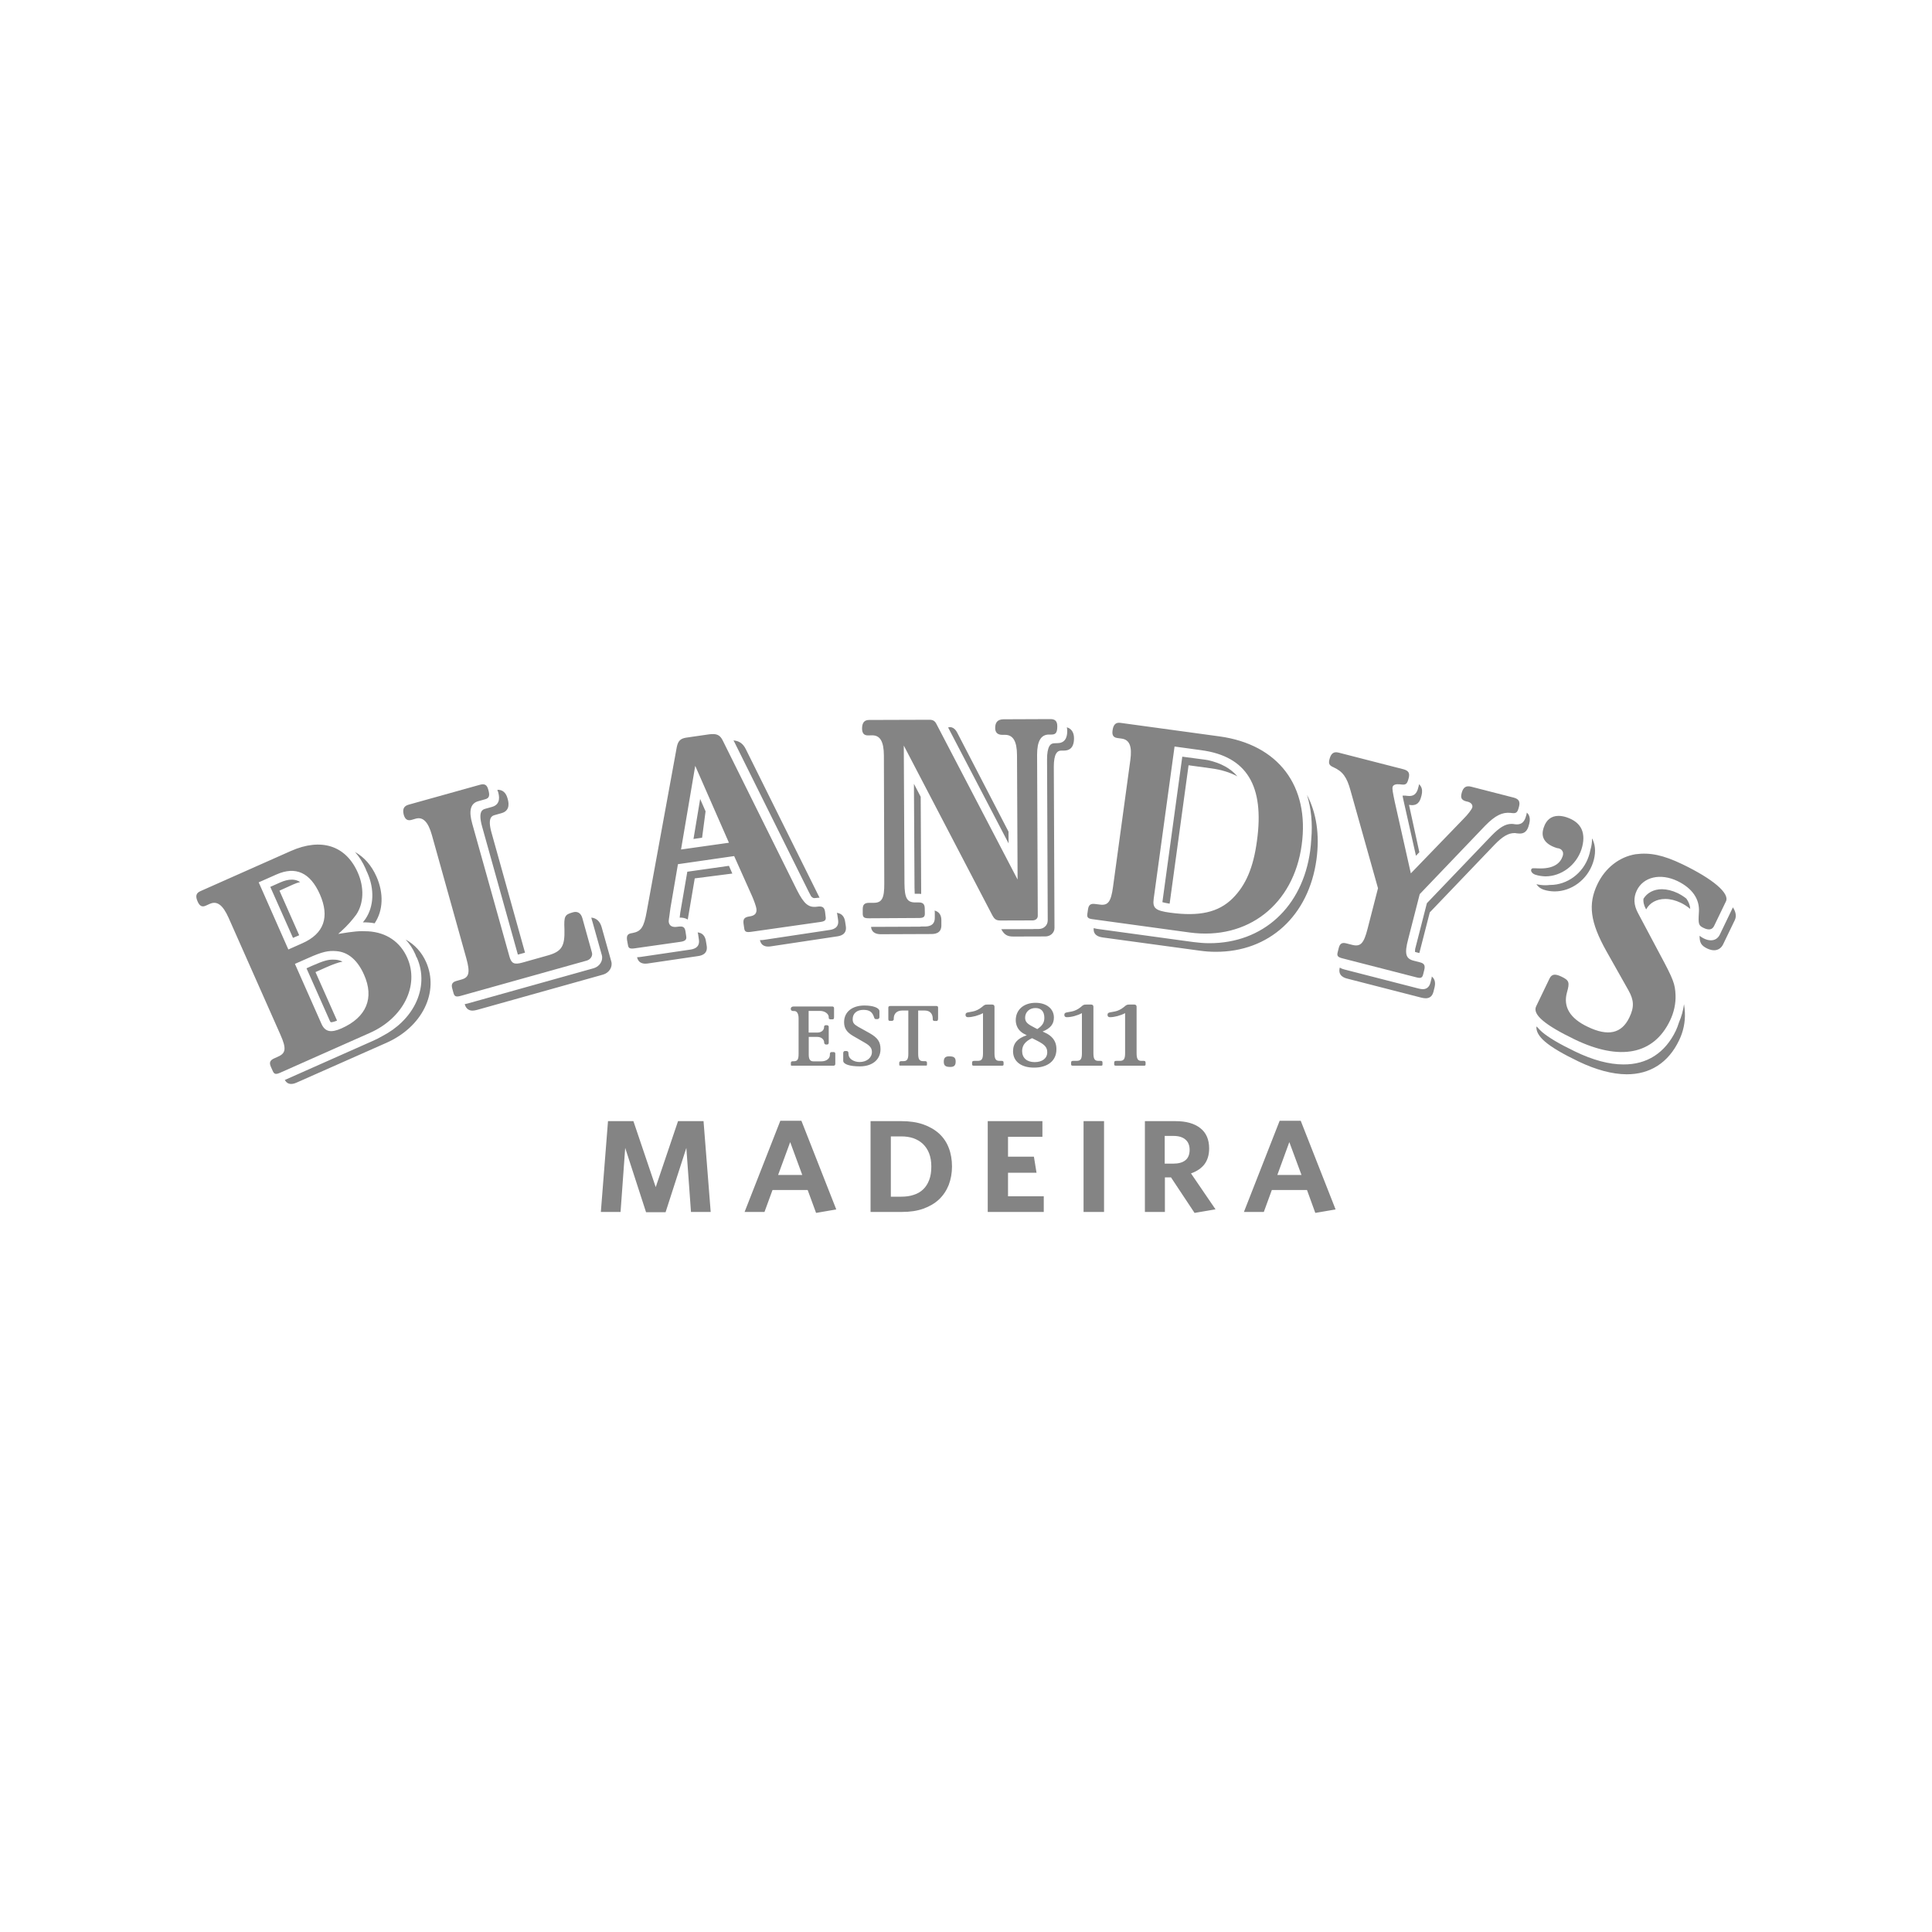 <?xml version="1.0" encoding="utf-8"?>
<!-- Generator: Adobe Illustrator 27.7.0, SVG Export Plug-In . SVG Version: 6.00 Build 0)  -->
<svg version="1.1" id="Camada_1" xmlns="http://www.w3.org/2000/svg" xmlns:xlink="http://www.w3.org/1999/xlink" x="0px" y="0px"
	 viewBox="0 0 200 200" style="enable-background:new 0 0 200 200;" xml:space="preserve">
<style type="text/css">
	.st0{fill:#848484;}
</style>
<g>
	<path class="st0" d="M76.05,76.87c-0.04-0.08-0.07-0.14-0.12-0.22c0.58,0.04,0.99,0.32,1.28,0.91l7.63,15.37
		c-0.11,0-0.24,0.01-0.38,0.03c-0.06,0.01-0.11,0.01-0.16,0.01H84.3c-0.06,0-0.16,0-0.33-0.18c-0.07-0.14-0.15-0.27-0.24-0.45
		L76.05,76.87z M71.79,86.85l0.89-0.13l0.36-2.73l-0.56-1.28L71.79,86.85z M75.46,89.63l-4.31,0.61l-0.73,4.24l-0.06,0.51
		c0.03,0,0.05,0,0.07,0c0.22,0,0.51,0.04,0.77,0.2l0-0.02l0.72-4.24l3.89-0.5L75.46,89.63z M30.37,91.55
		c0.24-0.11,0.48-0.19,0.7-0.24c-0.39-0.25-0.72-0.25-0.88-0.25c-0.35,0-0.75,0.1-1.18,0.29l-1.03,0.46l2.35,5.28l0.61-0.26
		c0.01,0,0.02-0.01,0.03-0.02l-2.04-4.61L30.37,91.55z M34.45,99.34c-0.47,0-0.93,0.1-2.15,0.64l-0.57,0.26l2.38,5.36
		c0.07,0.17,0.13,0.22,0.13,0.22l0.01,0c0,0,0.02,0,0.04,0c0.08,0,0.27-0.03,0.6-0.17l-2.23-5.02l1.01-0.45
		c0.81-0.36,1.33-0.55,1.79-0.63c-0.22-0.11-0.46-0.18-0.71-0.2C34.64,99.35,34.55,99.34,34.45,99.34z M51.5,81.82
		c0.03,0.06,0.05,0.12,0.07,0.18c0.08,0.31,0.34,1.26-0.64,1.53l-0.71,0.2c-0.23,0.07-0.76,0.21-0.32,1.81l3.71,13.28
		c0.05-0.01,0.11-0.03,0.19-0.05l0.55-0.15l-3.47-12.43c-0.45-1.6,0.09-1.74,0.32-1.81l0.71-0.2c0.99-0.27,0.72-1.22,0.63-1.53
		c-0.16-0.59-0.5-0.88-0.98-0.89c-0.03,0-0.05,0.01-0.07,0.01C51.49,81.79,51.49,81.81,51.5,81.82z M164.63,88.01
		c-0.04,0.21-0.09,0.42-0.17,0.64c-0.58,1.75-2.22,2.96-3.98,2.96c-0.02,0-0.03,0-0.05,0c-0.15,0.02-0.29,0.03-0.44,0.03h-0.03
		c-0.31,0-0.62-0.04-0.91-0.11c0.15,0.24,0.4,0.45,0.72,0.56c0.37,0.13,0.76,0.18,1.15,0.19c1.76,0,3.39-1.21,3.98-2.96
		c0.3-0.9,0.29-1.72-0.02-2.39c-0.02-0.05-0.05-0.09-0.08-0.14C164.82,87.17,164.76,87.58,164.63,88.01z M145.88,82.4
		c-0.12,0-0.26-0.02-0.43-0.04c-0.02,0-0.07,0-0.11,0c-0.04,0-0.07,0-0.1,0l-0.05,0c0.03,0.19,0.08,0.37,0.1,0.49l1.29,5.74
		l0.35-0.37l-1.07-4.9c0.12,0.01,0.22,0.03,0.31,0.03c0.73,0,0.88-0.59,0.99-1.02c0.09-0.38,0.07-0.68-0.08-0.93
		c-0.05-0.08-0.11-0.15-0.18-0.22c-0.01,0.06-0.02,0.13-0.04,0.2C146.75,81.82,146.61,82.41,145.88,82.4z M104.41,87.31l-0.01-1.22
		l-5.29-10.21c-0.37-0.75-0.88-0.61-0.96-0.57L104.41,87.31z M174.57,93.02c-0.29-0.23-0.6-0.42-0.91-0.57
		c-0.54-0.26-1.1-0.39-1.61-0.4c-0.85,0-1.53,0.36-1.92,0.99c-0.03,0.27,0.01,0.61,0.25,1.05l0.03,0.05
		c0.37-0.69,1.09-1.08,1.98-1.08c0.52,0,1.07,0.14,1.61,0.4c0.32,0.15,0.66,0.37,0.97,0.63C174.95,93.68,174.79,93.33,174.57,93.02z
		 M122.39,78.33l-2.06,15.06c0.1,0.03,0.32,0.09,0.75,0.16l1.96-14.33l2.34,0.32c1.07,0.14,1.97,0.43,2.72,0.83
		c-0.71-0.83-1.72-1.38-3.05-1.68c-0.11-0.02-0.21-0.04-0.32-0.05L122.39,78.33z M94.67,91.89c0,0.25,0.01,0.45,0.02,0.63
		c0.02,0,0.04,0,0.07,0l0.37,0c0.08,0,0.16,0.01,0.23,0.02l-0.05-10.06l-0.7-1.34L94.67,91.89z M96.75,94.26
		c0.02,0.08,0.02,0.17,0.02,0.26l0,0.49c0,0.9-0.78,0.9-1.08,0.9c0,0-0.12,0-0.31,0c-0.09,0.02-0.19,0.02-0.28,0.02l-4.93,0.02
		c0.08,0.73,0.74,0.76,1.05,0.76l5.15-0.02c0.3,0,1.09,0,1.08-0.91l0-0.49C97.46,94.73,97.21,94.38,96.75,94.26z M158.31,85.26
		c0.09-0.36,0.07-0.66-0.06-0.91c-0.05-0.09-0.12-0.16-0.2-0.23c0,0.07-0.02,0.13-0.03,0.2c-0.12,0.43-0.27,1.02-0.99,1.02
		c-0.1,0-0.22-0.01-0.37-0.04c-0.06,0-0.12,0-0.19-0.01c-0.63,0-1.22,0.35-2.06,1.21l-6.7,7l-1.17,4.57
		c-0.01,0.05-0.02,0.1-0.04,0.16c-0.02,0.16-0.02,0.26-0.02,0.31c0.02,0.01,0.05,0.01,0.1,0.03l0.35,0.09l1.08-4.21l6.7-7
		c0.83-0.86,1.43-1.21,2.06-1.21c0.07,0,0.14,0,0.19,0.02c0.14,0.01,0.26,0.03,0.37,0.03C158.04,86.29,158.2,85.7,158.31,85.26z
		 M148.22,101.09c-0.01,0.05-0.01,0.09-0.02,0.15l-0.12,0.48c-0.14,0.56-0.51,0.68-0.8,0.68c-0.12,0-0.26-0.03-0.44-0.07l-7.63-1.96
		c-0.13-0.03-0.34-0.09-0.52-0.21l0,0.02c-0.22,0.87,0.54,1.07,0.83,1.14l7.63,1.96c0.18,0.04,0.32,0.06,0.44,0.06
		c0.29,0,0.66-0.11,0.8-0.67l0.12-0.48C148.64,101.63,148.47,101.29,148.22,101.09z M135.74,86.9c-0.02,0.39-0.06,0.78-0.11,1.18
		c-0.8,5.83-4.9,9.57-10.45,9.56c-0.54,0-1.09-0.05-1.65-0.12l-10-1.37c-0.1-0.02-0.2-0.04-0.31-0.07c-0.02,0.17-0.02,0.47,0.24,0.7
		c0.19,0.17,0.46,0.23,0.73,0.27l9.99,1.36c0.56,0.08,1.11,0.12,1.65,0.12c5.55,0.03,9.65-3.73,10.45-9.55
		c0.35-2.58-0.01-4.85-0.98-6.69C135.73,83.67,135.89,85.22,135.74,86.9z M179.39,93.93l-1.12,2.33c-0.01,0.02-0.03,0.04-0.03,0.06
		l-0.2,0.42c-0.19,0.39-0.51,0.6-0.93,0.6c-0.22,0-0.46-0.06-0.71-0.18c-0.19-0.09-0.34-0.19-0.46-0.29c0,0.7,0.15,1.01,0.79,1.32
		c0.26,0.12,0.49,0.18,0.71,0.18c0.41,0,0.74-0.22,0.93-0.6l1.23-2.55C179.78,94.8,179.67,94.36,179.39,93.93z M37.85,89.93
		c0.03,0.06,0.05,0.12,0.07,0.19c0.04,0.07,0.07,0.14,0.1,0.21c0.76,1.7,0.69,3.49-0.18,4.79c-0.09,0.12-0.18,0.24-0.27,0.36
		c0.19,0,0.39,0,0.61,0.02c0.21,0.01,0.4,0.04,0.6,0.08c0.01-0.01,0.01-0.02,0.02-0.03c0.87-1.3,0.93-3.09,0.18-4.79
		c-0.52-1.18-1.29-2.04-2.23-2.56C37.18,88.67,37.55,89.26,37.85,89.93z M173.81,105.83c-0.09,0.29-0.2,0.59-0.33,0.87
		c-1.11,2.3-2.99,3.51-5.43,3.49c-1.48,0-3.16-0.45-5-1.34c-1.62-0.78-2.74-1.44-3.43-2.03c-0.19-0.17-0.33-0.32-0.47-0.48
		c-0.03-0.02-0.06-0.05-0.1-0.08c-0.04,0.5,0.25,1.03,0.9,1.58c0.69,0.59,1.81,1.25,3.43,2.03c1.83,0.88,3.52,1.33,5,1.34
		c2.45,0.01,4.33-1.21,5.43-3.5c0.45-0.91,0.65-1.92,0.61-2.88c-0.02-0.32-0.04-0.6-0.09-0.88
		C174.24,104.6,174.07,105.23,173.81,105.83z M62.28,95.97c-0.17-0.6-0.56-0.94-1.07-0.98l0.08,0.31c0,0,0,0.01,0.01,0.01l1,3.56
		c0.16,0.57-0.22,1.18-0.84,1.36l-13.04,3.65c-0.12,0.03-0.22,0.05-0.31,0.07l0,0.01c0.15,0.54,0.51,0.65,0.78,0.66
		c0.14,0,0.29-0.02,0.51-0.08l13.03-3.65c0.63-0.18,1.01-0.79,0.85-1.36L62.28,95.97z M110.44,75.29c0.02,0.11,0.04,0.22,0.04,0.34
		c0,0.32,0,1.3-1.02,1.3l-0.28,0.01c-0.26,0-0.43,0.09-0.55,0.3c-0.16,0.28-0.24,0.73-0.24,1.36l0.07,16.67
		c0,0.26-0.1,0.5-0.29,0.66c-0.17,0.16-0.41,0.24-0.66,0.24l-0.46,0c-0.04,0-0.08,0.01-0.12,0.01l-3.28,0.01
		c0.31,0.57,0.62,0.76,1.24,0.76l3.32-0.01c0.26,0,0.49-0.09,0.66-0.24c0.19-0.17,0.3-0.4,0.29-0.67l-0.07-16.67
		c0-0.62,0.08-1.08,0.24-1.35c0.13-0.21,0.28-0.31,0.55-0.31h0.28c1.02-0.01,1.02-0.98,1.02-1.31
		C111.17,75.81,110.91,75.43,110.44,75.29z M41.99,97.26c0.4,0.43,0.74,0.93,0.99,1.5c0.04,0.08,0.07,0.17,0.1,0.26
		c0.03,0.04,0.06,0.09,0.08,0.13c0.67,1.51,0.61,3.2-0.16,4.76c-0.69,1.39-1.91,2.57-3.45,3.36c-0.28,0.16-0.58,0.32-0.88,0.45
		l-9.19,4.08c0.16,0.27,0.37,0.41,0.66,0.41c0.16,0,0.35-0.04,0.61-0.16l9.28-4.11c1.77-0.79,3.16-2.06,3.92-3.59
		c0.77-1.56,0.83-3.25,0.16-4.76C43.65,98.56,42.92,97.77,41.99,97.26z M73.08,97.44c-0.08-0.56-0.38-0.87-0.86-0.92
		c0.03,0.08,0.05,0.17,0.06,0.26l0.07,0.49c0.13,0.88-0.64,1-0.94,1.04l-5.09,0.75c-0.1,0.01-0.23,0.03-0.37,0.03
		c0.17,0.76,0.85,0.69,1.17,0.64l5.1-0.75c0.29-0.04,1.07-0.16,0.94-1.05L73.08,97.44z M87.49,95.42c-0.08-0.56-0.38-0.87-0.86-0.92
		c0.03,0.08,0.05,0.17,0.06,0.25l0.07,0.49c0.13,0.89-0.65,1-0.94,1.04l-6.78,1.02c-0.1,0.02-0.23,0.02-0.37,0.02
		c0.16,0.76,0.85,0.69,1.17,0.64l6.78-1.02c0.29-0.04,1.07-0.16,0.94-1.05L87.49,95.42z"/>
	<path class="st0" d="M38.12,96.41c-0.94-0.05-1.45,0-3.11,0.27l0.29-0.26c0.67-0.6,1.18-1.2,1.58-1.74
		c0.77-1.15,0.85-2.8,0.15-4.37c-1.24-2.79-3.79-3.6-6.91-2.22l-9.37,4.16c-0.45,0.2-0.55,0.51-0.28,1.1
		c0.2,0.45,0.46,0.57,0.82,0.41l0.42-0.19c0.76-0.34,1.35,0.1,1.95,1.43l5.36,12.09c0.64,1.44,0.58,1.93-0.23,2.29l-0.42,0.19
		c-0.42,0.19-0.52,0.43-0.33,0.86l0.2,0.45c0.15,0.34,0.33,0.36,0.78,0.16l9.28-4.12c3.46-1.54,5.13-4.9,3.86-7.77
		C41.43,97.5,39.99,96.52,38.12,96.41z M26.78,91.34l1.85-0.82c1.97-0.87,3.48-0.2,4.48,2.05c1.04,2.36,0.43,4.09-1.82,5.08
		l-1.44,0.64L26.78,91.34z M35.37,106.45c-1.12,0.5-1.73,0.37-2.1-0.48l-2.74-6.19l1.41-0.62c1.43-0.64,2.05-0.77,2.88-0.7
		c1.22,0.09,2.2,0.94,2.86,2.43C38.77,103.32,37.93,105.31,35.37,106.45z M61.28,98.62c0.09,0.35-0.16,0.71-0.54,0.82l-13.04,3.65
		c-0.47,0.13-0.65,0.08-0.75-0.28l-0.13-0.47c-0.13-0.44,0-0.67,0.42-0.79l0.53-0.15c0.8-0.22,0.91-0.73,0.5-2.21l-3.56-12.74
		c-0.38-1.36-0.92-1.92-1.68-1.7l-0.41,0.12c-0.41,0.12-0.68-0.03-0.82-0.51c-0.16-0.59,0-0.92,0.5-1.06l7.38-2.06
		c0.5-0.14,0.74,0.01,0.87,0.52c0.18,0.61,0.09,0.87-0.33,0.98l-0.71,0.2c-0.8,0.22-1.01,0.98-0.62,2.34l3.85,13.75
		c0.2,0.71,0.49,0.85,1.33,0.62l2.63-0.74c1.45-0.41,1.78-0.95,1.73-2.72c-0.06-1.36,0.03-1.51,0.89-1.75
		c0.47-0.13,0.82,0.08,0.97,0.62L61.28,98.62z M85.41,94.39c-0.07-0.48-0.28-0.61-0.83-0.53c-0.88,0.12-1.35-0.28-2.08-1.72
		l-7.68-15.48c-0.3-0.61-0.66-0.74-1.43-0.64l-2.35,0.34c-0.6,0.09-0.85,0.34-0.98,0.98l-3.11,17.01c-0.29,1.63-0.57,2.07-1.49,2.24
		c-0.48,0.06-0.61,0.24-0.55,0.72L65,97.8c0.05,0.37,0.2,0.44,0.71,0.37l4.72-0.67c0.49-0.07,0.66-0.22,0.61-0.55l-0.07-0.48
		c-0.08-0.52-0.24-0.62-0.86-0.53c-0.52,0.08-0.82-0.1-0.88-0.49c-0.02-0.13,0.02-0.32,0.08-0.76l0.09-0.67l0.78-4.56L76,88.62
		l1.87,4.18c0.19,0.44,0.4,1.03,0.43,1.25c0.07,0.48-0.14,0.74-0.72,0.82c-0.51,0.08-0.67,0.25-0.61,0.74l0.07,0.49
		c0.05,0.37,0.22,0.43,0.73,0.36l7.1-1.01c0.52-0.07,0.66-0.18,0.6-0.55L85.41,94.39z M70.5,87.94l1.47-8.66l3.49,7.96L70.5,87.94z
		 M109.45,75.18c0,0.64-0.15,0.86-0.59,0.86l-0.27,0c-0.83,0-1.23,0.68-1.23,2.09l0.07,16.68c0,0.27-0.21,0.46-0.52,0.47l-3.3,0.01
		c-0.46,0-0.64-0.09-0.89-0.55l-9.16-17.56l0.07,14.25c0.01,1.53,0.26,1.99,1.12,1.99l0.37,0c0.43,0,0.61,0.18,0.61,0.65l0.01,0.5
		c0,0.36-0.15,0.46-0.64,0.46l-5.14,0.03c-0.49,0-0.64-0.09-0.65-0.46v-0.49c0-0.46,0.18-0.64,0.64-0.65h0.49
		c0.86,0,1.11-0.47,1.1-2.01L91.5,78.21c-0.01-1.44-0.38-2.09-1.21-2.09l-0.43,0.01c-0.42,0-0.61-0.22-0.62-0.7
		c0-0.62,0.24-0.9,0.73-0.9l6.25-0.02c0.34,0,0.55,0.11,0.71,0.42l8.41,16.12l-0.06-12.89c-0.01-1.42-0.4-2.09-1.24-2.09l-0.28,0
		c-0.49,0-0.74-0.24-0.74-0.71c0-0.61,0.28-0.89,0.86-0.9l4.86-0.02C109.23,74.44,109.45,74.66,109.45,75.18z M126.23,76.23
		l-10.24-1.4c-0.49-0.07-0.74,0.18-0.82,0.79c-0.07,0.49,0.09,0.73,0.51,0.78l0.43,0.06c0.82,0.11,1.1,0.8,0.9,2.24l-1.79,13.11
		c-0.21,1.55-0.52,1.95-1.37,1.83l-0.49-0.06c-0.46-0.06-0.66,0.09-0.73,0.55l-0.07,0.49c-0.05,0.37,0.09,0.48,0.58,0.54l10,1.37
		c6.01,0.82,10.77-2.88,11.61-9.06C135.59,81.36,132.33,77.06,126.23,76.23z M130.12,87.04c-0.37,2.77-1.15,4.59-2.52,5.96
		c-1.47,1.45-3.43,1.89-6.47,1.48c-1.53-0.21-1.83-0.47-1.7-1.44l2.16-15.76l2.77,0.38C129.06,78.29,130.91,81.34,130.12,87.04z
		 M158.94,90.55c-0.33-0.11-0.49-0.36-0.43-0.53c0.04-0.1,0.05-0.15,0.34-0.14c0.08,0,0.16,0,0.26,0.01
		c0.14,0.01,0.26,0.01,0.37,0.01c1.53,0,2.08-0.67,2.27-1.23c0.04-0.1,0.12-0.33,0-0.55c-0.05-0.09-0.14-0.22-0.34-0.28
		c-0.05-0.01-0.11-0.04-0.2-0.04l-0.13-0.04c-0.58-0.19-1-0.48-1.21-0.83c-0.21-0.34-0.23-0.75-0.08-1.21l0.03-0.09
		c0.26-0.77,0.78-1.17,1.52-1.17c0.26,0,0.55,0.05,0.85,0.15c0.76,0.26,1.27,0.66,1.53,1.22c0.26,0.57,0.25,1.29-0.01,2.1
		c-0.55,1.65-2.09,2.79-3.73,2.79C159.63,90.71,159.28,90.66,158.94,90.55z M178.67,93.31l-1.23,2.55
		c-0.19,0.39-0.56,0.45-1.06,0.21c-0.55-0.26-0.59-0.39-0.51-1.64c0.1-1.35-0.69-2.48-2.21-3.22c-1.77-0.85-3.54-0.44-4.22,0.97
		c-0.36,0.75-0.32,1.52,0.13,2.35l2.27,4.27c1.41,2.62,1.56,3.07,1.61,4.19c0.04,0.9-0.17,1.83-0.57,2.66
		c-1.69,3.53-5.19,4.2-9.85,1.96c-3.13-1.51-4.41-2.6-4.01-3.43l1.39-2.89c0.23-0.47,0.59-0.5,1.25-0.18
		c0.78,0.38,0.85,0.58,0.55,1.63c-0.41,1.48,0.31,2.68,2.14,3.55c2.11,1.02,3.52,0.71,4.32-0.96c0.52-1.08,0.48-1.79-0.09-2.81
		l-2.3-4.08c-1.67-2.99-1.91-4.84-0.91-6.92c0.81-1.69,2.28-2.82,3.94-3.09c1.5-0.2,2.86,0.08,4.86,1.04
		C177.32,90.99,179.07,92.47,178.67,93.31z M157.25,83.49c-0.17,0.68-0.29,0.74-0.87,0.66c-0.86-0.09-1.59,0.26-2.63,1.32
		l-6.78,7.09l-1.2,4.68c-0.39,1.48-0.26,2,0.57,2.21l0.66,0.17c0.44,0.11,0.55,0.33,0.44,0.78l-0.12,0.48
		c-0.09,0.36-0.26,0.41-0.71,0.29l-7.63-1.96c-0.48-0.12-0.6-0.25-0.51-0.61l0.12-0.48c0.12-0.45,0.34-0.58,0.79-0.46l0.59,0.15
		c0.87,0.22,1.21-0.13,1.6-1.66l1.08-4.2l-2.84-10.1c-0.39-1.44-0.83-1.99-1.76-2.42c-0.43-0.18-0.55-0.37-0.42-0.84
		c0.15-0.59,0.43-0.81,0.94-0.68l6.7,1.72c0.54,0.14,0.69,0.4,0.56,0.91c-0.18,0.68-0.29,0.74-0.93,0.65
		c-0.41-0.04-0.68,0.05-0.74,0.28c-0.05,0.18,0.03,0.61,0.23,1.56l1.66,7.38l5.41-5.6c0.51-0.5,0.9-1.04,0.95-1.22
		c0.07-0.27-0.12-0.51-0.48-0.6l-0.14-0.03c-0.48-0.13-0.62-0.35-0.48-0.86c0.15-0.6,0.46-0.8,0.99-0.66l4.44,1.14
		C157.22,82.72,157.38,82.98,157.25,83.49z"/>
	<path class="st0" d="M71.53,125.46l-0.48-6.63l-2.15,6.66h-2.02l-2.16-6.66l-0.48,6.63H62.2l0.74-9.4h2.63l2.31,6.83l2.31-6.83
		h2.64l0.74,9.4H71.53z M84.48,125.56l-0.87-2.37h-3.64l-0.83,2.27h-2.06l3.7-9.44h2.18l3.61,9.18L84.48,125.56z M81.8,118.23
		l-1.25,3.4h2.5L81.8,118.23z M98.21,122.67c-0.23,0.57-0.56,1.07-1,1.49c-0.44,0.41-0.98,0.73-1.62,0.96
		c-0.64,0.23-1.38,0.34-2.22,0.34h-3.25v-9.4h3.19c0.86,0,1.61,0.11,2.27,0.34c0.65,0.23,1.2,0.55,1.65,0.96
		c0.44,0.41,0.77,0.9,0.99,1.48c0.22,0.57,0.33,1.22,0.33,1.92C98.55,121.45,98.43,122.08,98.21,122.67z M96.18,119.39
		c-0.15-0.39-0.37-0.71-0.64-0.97c-0.27-0.26-0.6-0.45-0.98-0.59c-0.38-0.13-0.8-0.19-1.26-0.19h-1.08v6.24h1.08
		c0.48,0,0.91-0.06,1.29-0.19c0.38-0.12,0.71-0.31,0.98-0.57c0.27-0.26,0.47-0.58,0.62-0.97c0.15-0.39,0.22-0.85,0.22-1.39
		C96.41,120.23,96.33,119.77,96.18,119.39z M102.25,125.46v-9.4h5.66v1.62h-3.56v2.06h2.68l0.27,1.66h-2.95v2.44h3.7v1.62H102.25z
		 M112.17,125.46v-9.4h2.12v9.4H112.17z M123.66,125.56l-2.44-3.68h-0.63v3.58h-2.07v-9.4h3.17c1.1,0,1.95,0.24,2.56,0.72
		c0.62,0.48,0.92,1.19,0.92,2.11c0,0.67-0.17,1.21-0.49,1.64c-0.33,0.42-0.79,0.73-1.39,0.94l2.54,3.72L123.66,125.56z
		 M122.72,117.97c-0.28-0.25-0.7-0.38-1.25-0.38h-0.9v2.87h0.87c0.55,0,0.97-0.11,1.27-0.35c0.29-0.23,0.44-0.6,0.44-1.08
		C123.15,118.56,123,118.21,122.72,117.97z M136.16,125.56l-0.86-2.37h-3.64l-0.83,2.27h-2.06l3.7-9.44h2.18l3.61,9.18
		L136.16,125.56z M133.47,118.23l-1.24,3.4h2.5L133.47,118.23z"/>
	<path class="st0" d="M86.28,110.32h-4.26c-0.14,0-0.15-0.01-0.15-0.11v-0.17c0-0.12,0.06-0.18,0.2-0.18h0.11
		c0.38,0,0.49-0.2,0.49-0.77v-3.66c0-0.48-0.16-0.77-0.45-0.77H82.1c-0.15,0-0.24-0.08-0.24-0.23c0-0.15,0.11-0.24,0.31-0.24h3.99
		c0.1,0,0.18,0.07,0.18,0.15v0.96c0,0.16-0.04,0.22-0.16,0.22h-0.21c-0.11,0-0.18-0.07-0.18-0.14v-0.09c0-0.34-0.41-0.64-0.89-0.64
		h-1.19v2.24h0.92c0.39,0,0.68-0.24,0.68-0.57v-0.05c0-0.07,0.08-0.14,0.17-0.14h0.13c0.09,0,0.18,0.07,0.18,0.15v1.67
		c0,0.09-0.07,0.18-0.16,0.18h-0.14c-0.04,0-0.07-0.02-0.1-0.05c-0.05-0.05-0.07-0.07-0.07-0.1v-0.04c0-0.35-0.31-0.6-0.71-0.6
		h-0.89v1.83c0,0.48,0.14,0.7,0.48,0.7h0.83c0.51,0,0.88-0.28,0.88-0.67v-0.09c0-0.13,0.07-0.2,0.18-0.2h0.21
		c0.12,0,0.17,0.07,0.17,0.17v1.05C86.47,110.25,86.41,110.32,86.28,110.32z M89.01,110.39c-1.05,0-1.72-0.22-1.72-0.58v-0.81
		c0-0.11,0.08-0.2,0.17-0.2h0.15c0.12,0,0.19,0.05,0.21,0.14l0.03,0.29c0.05,0.39,0.55,0.71,1.13,0.71c0.74,0,1.28-0.44,1.28-1.04
		c0-0.4-0.19-0.65-0.79-0.99l-1.16-0.67c-0.65-0.38-0.93-0.79-0.93-1.43c0-1.05,0.83-1.72,2.1-1.72c0.92,0,1.56,0.24,1.56,0.6v0.6
		c0,0.06-0.02,0.12-0.07,0.15c-0.04,0.05-0.08,0.06-0.12,0.06H90.7c-0.12,0-0.17-0.04-0.21-0.17c-0.18-0.58-0.48-0.79-1.12-0.79
		c-0.67,0-1.1,0.37-1.1,0.96c0,0.38,0.12,0.53,0.58,0.8l1.17,0.65c0.84,0.48,1.13,0.9,1.13,1.66
		C91.15,109.68,90.32,110.39,89.01,110.39z M96.97,105.69h-0.21c-0.12,0-0.2-0.05-0.2-0.15v-0.07c0-0.54-0.3-0.86-0.83-0.86h-0.68
		v4.47c0,0.57,0.13,0.77,0.51,0.77h0.21c0.14,0,0.19,0.06,0.19,0.18v0.17c0,0.1-0.01,0.11-0.15,0.11h-2.57
		c-0.13,0-0.15-0.01-0.15-0.11v-0.17c0-0.12,0.07-0.18,0.21-0.18h0.22c0.38,0,0.51-0.2,0.51-0.77v-4.47h-0.64
		c-0.54,0-0.87,0.32-0.87,0.83v0.12c0,0.01-0.03,0.04-0.06,0.07c-0.03,0.03-0.07,0.05-0.11,0.05h-0.22c-0.13,0-0.17-0.05-0.17-0.21
		v-1.18c0-0.09,0.08-0.15,0.2-0.15h4.78c0.1,0,0.17,0.06,0.17,0.14v1.16C97.11,105.6,97.05,105.69,96.97,105.69z M98.38,110.45
		c-0.5,0-0.68-0.13-0.68-0.55c0-0.38,0.16-0.55,0.55-0.55c0.51,0,0.68,0.14,0.68,0.54C98.93,110.29,98.77,110.45,98.38,110.45z
		 M103.73,110.32h-2.92c-0.13,0-0.18-0.04-0.18-0.13v-0.17c0-0.15,0.05-0.2,0.23-0.2h0.36c0.41,0,0.54-0.2,0.54-0.8v-4.14
		c-0.47,0.25-1.1,0.42-1.56,0.42c-0.15,0-0.25-0.08-0.25-0.23c0-0.18,0.07-0.23,0.26-0.27l0.49-0.09c0.29-0.05,0.65-0.22,0.93-0.45
		c0.11-0.09,0.18-0.15,0.21-0.17c0.06-0.04,0.11-0.06,0.15-0.08c0.06-0.01,0.14-0.02,0.26-0.02h0.46c0.16,0,0.24,0.09,0.24,0.23v4.8
		c0,0.6,0.13,0.8,0.51,0.8h0.23c0.15,0,0.2,0.05,0.2,0.2v0.17C103.89,110.29,103.84,110.32,103.73,110.32z M108.7,107.21
		c-0.21-0.16-0.39-0.26-0.77-0.43c0.8-0.31,1.17-0.77,1.17-1.44c0-0.91-0.76-1.53-1.9-1.53c-1.23,0-2.05,0.72-2.05,1.8
		c0,0.46,0.19,0.89,0.5,1.16c0.18,0.16,0.29,0.23,0.64,0.4c-0.97,0.32-1.42,0.84-1.42,1.66c0,1.04,0.83,1.69,2.17,1.69
		c1.43,0,2.32-0.72,2.32-1.89C109.37,108.03,109.15,107.57,108.7,107.21z M107.19,104.35c0.59,0,0.92,0.36,0.92,1.01
		c0,0.5-0.2,0.82-0.73,1.17l-0.51-0.27c-0.57-0.3-0.75-0.52-0.75-0.92C106.13,104.76,106.57,104.35,107.19,104.35z M106.84,107.47
		l0.57,0.29c0.76,0.39,1,0.67,1,1.18c0,0.61-0.51,1.01-1.3,1.01c-0.81,0-1.3-0.43-1.3-1.16
		C105.82,108.21,106.13,107.8,106.84,107.47z M113.98,110.32h-2.92c-0.13,0-0.18-0.04-0.18-0.13v-0.17c0-0.15,0.04-0.2,0.22-0.2
		h0.36c0.41,0,0.54-0.2,0.54-0.8v-4.14c-0.47,0.25-1.09,0.42-1.57,0.42c-0.15,0-0.25-0.08-0.25-0.23c0-0.18,0.07-0.23,0.27-0.27
		l0.49-0.09c0.29-0.05,0.65-0.22,0.93-0.45c0.11-0.09,0.18-0.15,0.2-0.17c0.06-0.04,0.11-0.06,0.16-0.08
		c0.06-0.01,0.15-0.02,0.27-0.02h0.45c0.16,0,0.24,0.09,0.24,0.23v4.8c0,0.6,0.13,0.8,0.51,0.8h0.23c0.16,0,0.2,0.05,0.2,0.2v0.17
		C114.14,110.29,114.09,110.32,113.98,110.32z M118.44,110.32h-2.92c-0.13,0-0.18-0.04-0.18-0.13v-0.17c0-0.15,0.05-0.2,0.23-0.2
		h0.36c0.41,0,0.54-0.2,0.54-0.8v-4.14c-0.47,0.25-1.1,0.42-1.57,0.42c-0.15,0-0.25-0.08-0.25-0.23c0-0.18,0.07-0.23,0.26-0.27
		l0.49-0.09c0.29-0.05,0.65-0.22,0.93-0.45c0.11-0.09,0.18-0.15,0.21-0.17c0.06-0.04,0.11-0.06,0.16-0.08
		c0.06-0.01,0.15-0.02,0.26-0.02h0.46c0.16,0,0.24,0.09,0.24,0.23v4.8c0,0.6,0.13,0.8,0.5,0.8h0.23c0.15,0,0.2,0.05,0.2,0.2v0.17
		C118.59,110.29,118.54,110.32,118.44,110.32z"/>
</g>
</svg>
